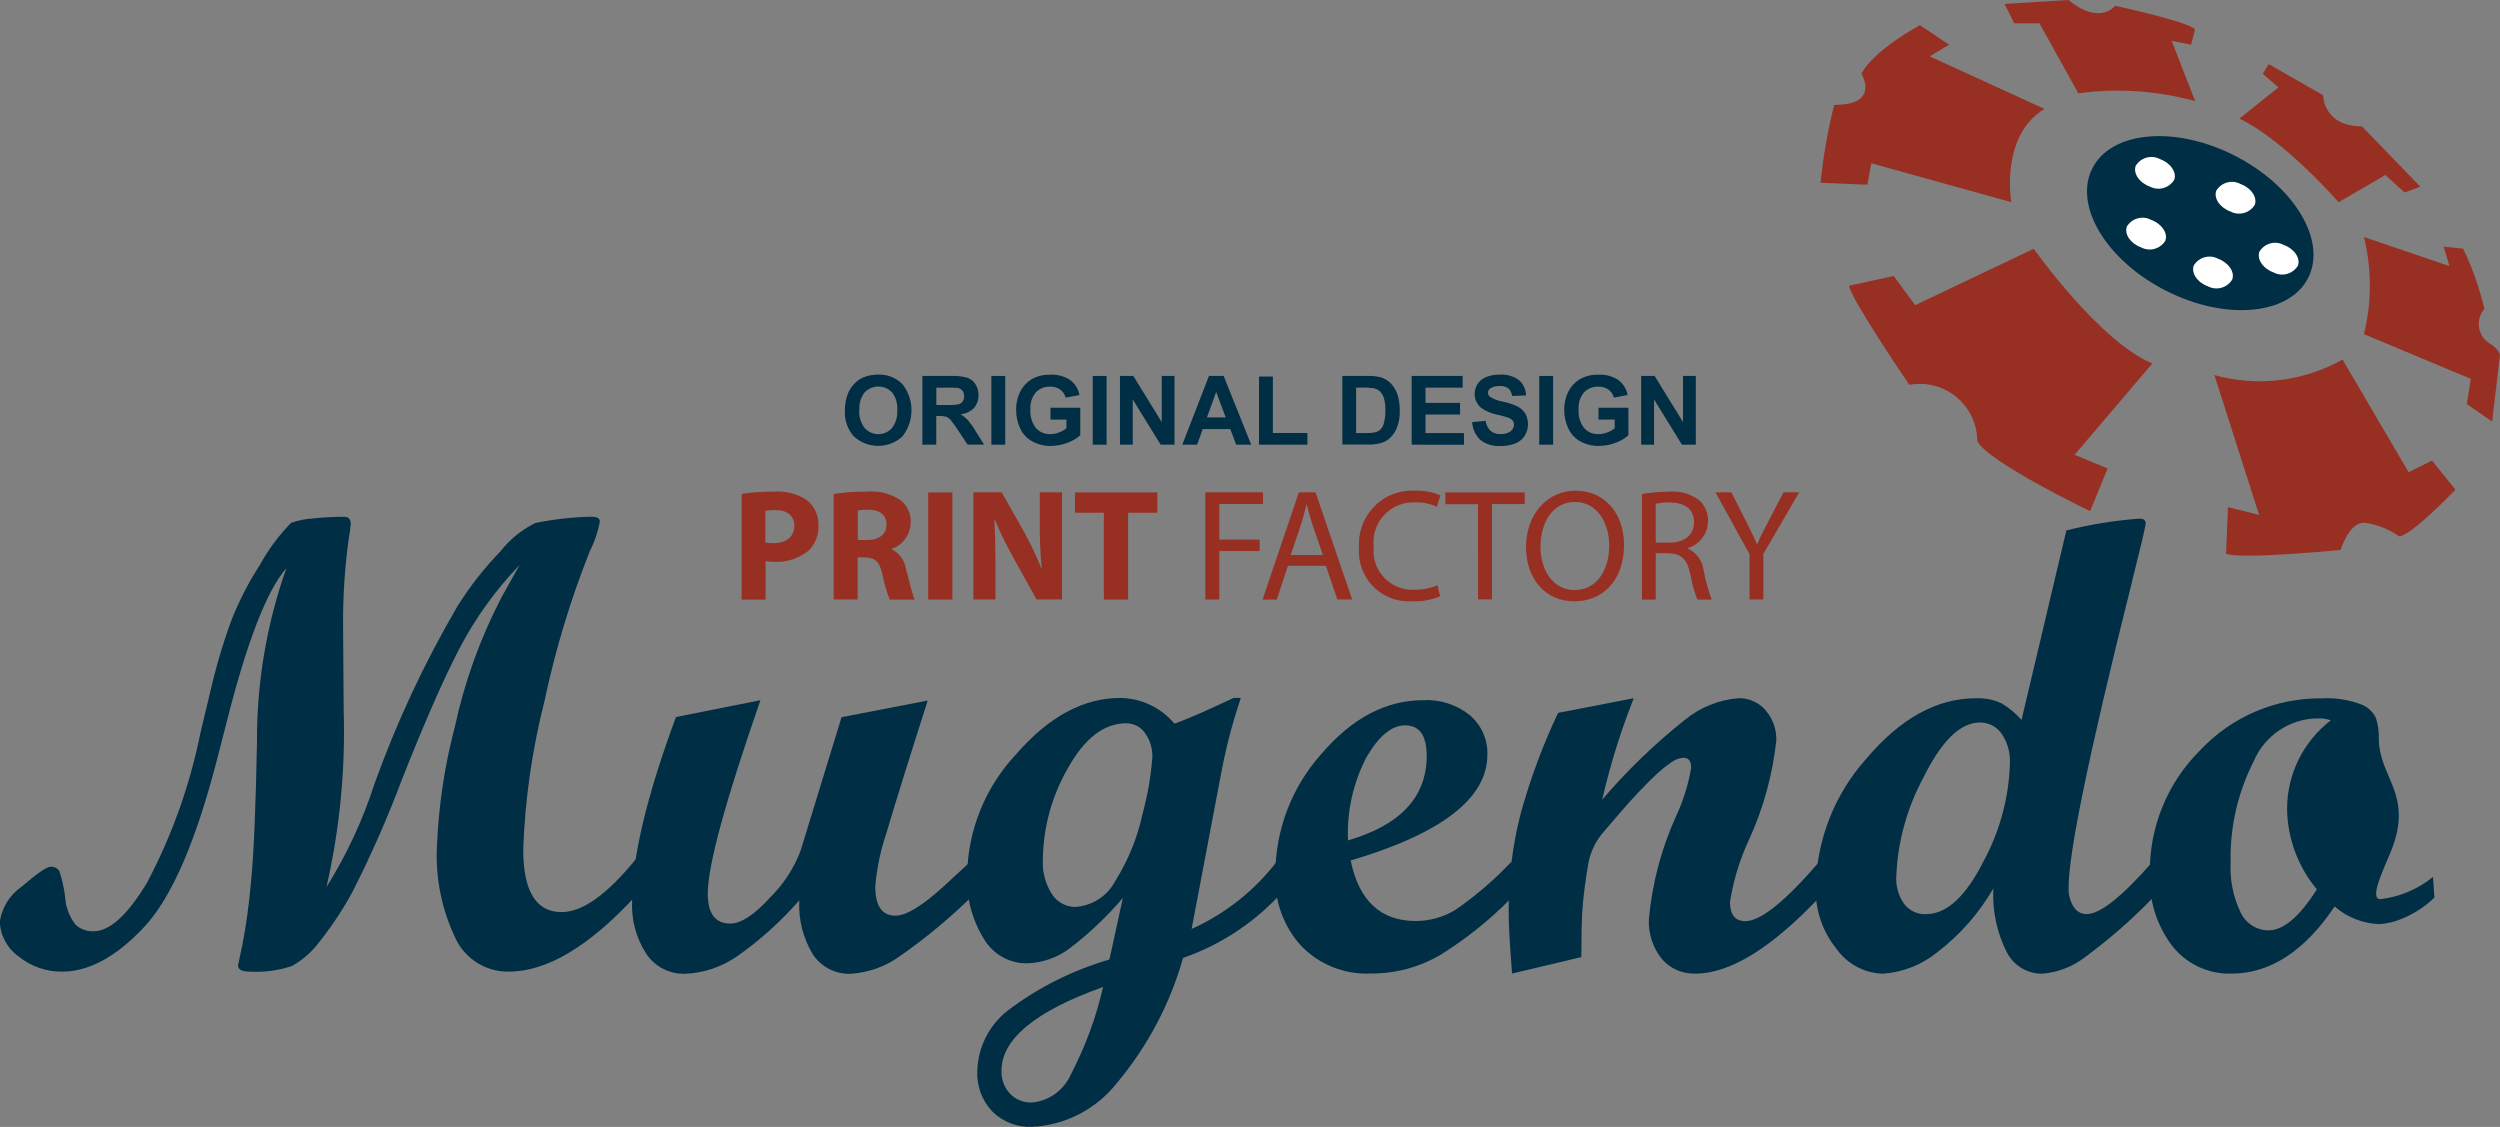 <?xml version="1.0" encoding="UTF-8"?>
<svg xmlns="http://www.w3.org/2000/svg" id="_レイヤー_2" width="301.17" height="135.76" viewBox="0 0 301.17 135.76">
  <rect x="0" y="0" width="301.17" height="135.76" fill="#808080" stroke="none"/>
  <defs>
    <style>.cls-1{fill:#fff;}.cls-2{fill:#002e44;}.cls-3{fill:#972f23;}</style>
  </defs>
  <g id="_レイヤー_1-2">
    <path class="cls-2" d="M278.06,33.48c-2.28,4.5-9.95,5.19-17.13,1.54-7.18-3.64-11.15-10.24-8.87-14.74,2.28-4.5,9.95-5.19,17.13-1.54,7.18,3.65,11.15,10.23,8.87,14.74"></path>
    <path class="cls-3" d="M242.3,24.37s-1.41-7.97,3.99-11.25l-13.83-6.33,2.34-1.41-3.52-2.35s-5.64,3.05-7.04,5.86c0,0,2.34,3.75-3.28,3.75-.78,3.08-1.32,6.22-1.64,9.38l5.64.23.47-2.58,16.88,4.69Z"></path>
    <path class="cls-3" d="M250.36,11.24l-.2-.38-4.47-8.05h-3.04l-1.17-2.34,7.73-.47s3.28,3.05,5.62.7c0,0,8.65,1.87,9.6,2.82l-.47,1.87-2.34-.47,2.82,7.26c-4.58-1.26-9.36-1.58-14.07-.94"></path>
    <path class="cls-3" d="M269.79,14.28l4.68-3.75-1.87-1.64.7-1.17,6.56,3.75s0,3.75,4.68,3.75l7.02,7.26-1.87.71-2.34-2.11-5.62,3.28s-6.55-7.5-11.94-10.07"></path>
    <path class="cls-3" d="M284.78,40.26c.95-3.84.95-7.86,0-11.71l10.3,3.51-.7-2.34,2.34.23c1.12,2.32,1.98,4.75,2.57,7.26-1,1.16-.88,2.91.28,3.91l.42.3c1.17.7,1.17,1.41,1.17,1.41l-.94,7.96-3.04-2.11.47-3.04-12.88-5.39Z"></path>
    <path class="cls-3" d="M266.75,45.18c5.19,1.45,10.75.78,15.45-1.87l7.96,13.58,2.82-1.41,2.82,3.51s-5.38,5.62-6.79,5.62c-1.25-.88-2.7-1.45-4.21-1.64-1.87,0-2.82,3.28-2.82,3.28,0,0-11.94,1.17-13.81.46l.23-5.62,3.75.94-5.39-16.85Z"></path>
    <path class="cls-3" d="M238.2,53.15c0-3.82-3.12-6.92-6.94-6.91-.42,0-.84.04-1.25.12,0,0-7.02-10.3-7.26-11.94l5.38-1.17,2.58,3.51,14.29-6.79s7.96,11.24,14.29,13.81l-9.37,11.01,3.98,1.64-2.11,5.15s-12.2-5.86-13.6-8.43"></path>
    <path class="cls-2" d="M76.69,107.81c-5.64,6.16-10.77,9.24-15.41,9.24-2.77.04-5.29-1.56-6.44-4.08-1.62-3.4-2.38-7.15-2.21-10.91.2-4.91.92-9.78,2.17-14.53,1.17-5.41,3.05-10.63,5.6-15.54l2.19-3.92c-2.93,3.04-5.4,6.49-7.34,10.24-1.91,3.71-4.18,8.9-6.82,15.57-1.74,4.65-3.75,9.2-6,13.62-1.13,2.08-2.44,4.05-3.91,5.91-.89,1.21-2.03,2.22-3.34,2.96-1.64.55-3.37.78-5.1.68-.94,0-1.41-.25-1.41-.75,0-.05.17-.84.51-2.37.47-2.44.81-4.91,1.03-7.38.35-3.38.6-9.13.75-17.25-.03-7.1,1.17-14.16,3.54-20.85-2.37,2.69-4.79,8.96-7.26,18.79l-.95,3.7c-2.6,10.24-5.57,17.15-8.92,20.73-3.35,3.58-6.64,5.37-9.86,5.38-1.91.03-3.77-.62-5.26-1.82-1.38-.98-2.23-2.55-2.27-4.24.27-1.72,1.25-3.25,2.7-4.23,1.8-1.56,2.94-2.34,3.41-2.34.44-.05.87.17,1.08.57.33,1.01.56,2.05.68,3.11.07,1.21.52,2.37,1.27,3.32.59.52,1.36.8,2.14.77,1.95,0,4.1-1.95,6.45-5.85,3.01-5.69,5.18-11.78,6.44-18.08l1.1-4.58c.68-3.03,1.55-6.02,2.62-8.94.92-2.33,2.06-4.56,3.42-6.66,1.02-1.86,2.29-3.57,3.77-5.09.84-.3,1.72-.48,2.62-.53,1.27-.14,2.55-.21,3.82-.2.5,0,.75.29.75.87-.04.57-.11,1.14-.23,1.7-.49,3.51-.72,7.06-.69,10.6l.07,10.11c.22,7.17-.47,14.33-2.07,21.32,2.44-3.9,4.39-8.1,5.8-12.48,2.67-7.43,6.02-14.58,10.01-21.4,1.49-2.37,3.22-4.58,5.17-6.59,1.12-1.43,2.56-2.59,4.19-3.39,2.22-.45,4.48-.71,6.74-.75.68,0,1.02.2,1.02.57-.22,1.25-.63,2.45-1.21,3.58-2.32,5.84-4.15,11.87-5.45,18.02-1.49,5.86-2.36,11.86-2.57,17.9,0,5.04,1.54,7.56,4.63,7.56,2.51,0,5.5-2.14,8.97-6.42v4.37Z"></path>
    <path class="cls-2" d="M116.87,108.2c-2.59,2.52-5.38,4.82-8.34,6.9-1.76,1.3-3.85,2.07-6.04,2.21-1.84.07-3.59-.83-4.59-2.38-1.17-1.95-1.73-4.2-1.61-6.47-2.2,2.52-4.69,4.77-7.42,6.69-1.88,1.33-4.1,2.08-6.4,2.16-1.83.04-3.56-.86-4.59-2.37-1.25-1.91-1.85-4.16-1.73-6.44,0-5.22,1.76-12.6,5.28-22.12l10.18-2.03c-4.21,12.1-6.33,19.86-6.35,23.29,0,2.41.9,3.62,2.71,3.62,1.3,0,2.92-1.06,4.85-3.19,1.59-1.58,2.83-3.48,3.62-5.57l4.94-16.1,10.38-2.01c-2.42,7.57-4.07,12.88-4.97,15.95-.71,2.08-1.16,4.25-1.35,6.44,0,2.35.81,3.53,2.42,3.53,1.31,0,3.25-1.18,5.82-3.53l3.17-2.93v4.37Z"></path>
    <path class="cls-2" d="M129.59,109.25c2.05-.15,3.87-1.35,4.8-3.18,1.55-2.48,2.65-5.21,3.26-8.07.61-2.22,1-4.49,1.17-6.78.04-1.05-.28-2.08-.9-2.93-.51-.73-1.34-1.16-2.23-1.16-2.69,0-5.04,1.81-7.04,5.41-1.94,3.35-2.98,7.15-3.02,11.02-.08,1.46.3,2.91,1.09,4.15.63.98,1.72,1.57,2.88,1.55v-.02ZM132.86,118.91c-8.14,2.91-12.22,6.27-12.21,10.08-.04,1.02.33,2.02,1.02,2.76.68.71,1.63,1.1,2.62,1.07,2.09-.18,3.9-1.5,4.73-3.42,1.73-3.32,3.03-6.84,3.86-10.48h-.01ZM153.94,108.04c-3.17,3.33-7.08,5.85-11.42,7.36-1.56,5.53-4.28,10.66-7.97,15.07-2.49,3.16-6.22,5.09-10.24,5.28-1.78.07-3.51-.6-4.77-1.85-1.24-1.31-1.89-3.07-1.81-4.87.07-2.83,1.4-5.49,3.62-7.25,3.68-2.8,7.86-4.9,12.3-6.19l1.62-7.42c-1.88,2.21-3.98,4.21-6.28,5.98-1.53,1.19-3.4,1.86-5.33,1.9-2.12,0-4.07-1.13-5.14-2.96-1.43-2.31-2.13-5-2.01-7.71.09-5.4,2.2-10.58,5.9-14.52,3.93-4.52,8.11-6.78,12.54-6.78,2.52.03,4.91,1.16,6.53,3.1,1.14-.41,2.62-1.03,4.44-1.86l2.69-1.24h.87c-.97,2.86-1.74,5.79-2.31,8.76l-3.62,19.07c4.1-1.84,7.67-4.69,10.38-8.27v4.37Z"></path>
    <path class="cls-2" d="M162.39,101.24c6.32-1.84,9.48-5.23,9.48-10.18,0-2.45-.86-3.68-2.59-3.68-1.63,0-3.18,1.28-4.67,3.85-1.6,3.08-2.37,6.54-2.22,10.01M182.08,108.17c-2.58,2.63-5.47,4.95-8.6,6.89-2.55,1.48-5.46,2.25-8.41,2.22-3.1.13-6.11-1.07-8.28-3.29-2.16-2.35-3.29-5.47-3.15-8.66,0-5.35,1.97-10.51,5.54-14.5,3.69-4.32,7.78-6.48,12.28-6.48,2.03-.11,4.03.54,5.61,1.81,1.39,1.18,2.17,2.94,2.11,4.77,0,5.23-5.49,9.48-16.47,12.73,1,4.86,3.62,7.29,7.85,7.29,1.67,0,3.3-.46,4.74-1.32,2.47-1.7,4.75-3.66,6.8-5.85v4.39Z"></path>
    <path class="cls-2" d="M219.17,108.12c-5.8,6.11-10.78,9.17-14.92,9.17-1.56.05-3.06-.6-4.07-1.79-1.08-1.36-1.63-3.07-1.54-4.8.4-4.32,1.52-8.54,3.32-12.48.84-1.82,1.44-3.74,1.77-5.72,0-.82-.31-1.22-.94-1.22-.51.05-.99.23-1.41.53-.65.45-1.27.95-1.85,1.48-.63.59-1.34,1.3-2.12,2.13-.68.71-1.41,1.52-2.19,2.43l-2.12,2.47c-.88,1.03-1.48,2.28-1.74,3.61-.35,1.96-.61,3.94-.75,5.93-.07,1.34-.11,3.15-.11,5.44l-8.34,1.98c-.28-3.4-.42-5.94-.41-7.6-.02-3.89.45-7.77,1.41-11.54,1.15-4.21,2.67-8.31,4.54-12.26l9.12-1.77c-1.58,3.97-2.85,8.06-3.81,12.23,2.98-3.5,6.3-6.7,9.9-9.57,1.85-1.54,4.14-2.47,6.54-2.66,1.24-.02,2.43.51,3.24,1.45.88,1.01,1.34,2.31,1.3,3.64-.45,4.15-1.56,8.2-3.31,12-1.1,2.37-1.87,4.89-2.27,7.47,0,1.53.62,2.3,1.85,2.3,1.84,0,4.81-2.39,8.92-7.17v4.33Z"></path>
    <path class="cls-2" d="M232.04,110.12c2.46,0,4.76-2.11,6.89-6.32,1.98-3.64,3.08-7.7,3.2-11.85.06-1.27-.29-2.53-1.01-3.58-.6-.85-1.58-1.35-2.62-1.33-2.34,0-4.6,2.2-6.78,6.61-1.99,3.68-3.11,7.76-3.28,11.94-.07,1.18.27,2.35.96,3.32.63.81,1.61,1.26,2.63,1.22M259.33,108.18c-2.55,2.64-5.33,5.06-8.29,7.23-1.47,1.1-3.22,1.75-5.05,1.89-1.8,0-3.44-1.01-4.25-2.61-1.19-2.37-1.74-5.01-1.61-7.66-1.71,2.97-4,5.58-6.72,7.66-1.87,1.53-4.16,2.44-6.57,2.61-2.26-.06-4.36-1.2-5.65-3.06-1.63-2.03-2.49-4.56-2.45-7.16.06-5.81,2.24-11.4,6.12-15.71,4.08-4.83,8.47-7.25,13.17-7.25,1.06-.05,2.11.16,3.07.6.91.53,1.73,1.21,2.43,2.01l5.4-22.83c2.89-.73,5.84-1.2,8.81-1.42.5,0,.75.2.75.59,0,.27-.62,2.89-1.86,7.85-4.96,19.82-7.43,31.82-7.43,35.97-.04.83.17,1.64.6,2.35.34.55.94.89,1.58.88,1.61,0,4.26-2.1,7.95-6.32v4.37Z"></path>
    <path class="cls-2" d="M280.79,86.77c-.52-.17-1.07-.25-1.62-.23-3.37.05-6.39,2.1-7.69,5.21-1.91,3.76-2.86,7.94-2.76,12.17-.11,2.07.31,4.14,1.21,6.01.61,1.31,1.92,2.14,3.36,2.15,1.79,0,3.73-1.65,5.82-4.94-2.29-2.74-3.56-6.19-3.59-9.76.02-4.16,1.97-8.07,5.28-10.61M293.26,108.14c-1.09,1.04-2.35,1.88-3.74,2.47-.91.41-1.88.65-2.87.72-1.99-.07-3.9-.82-5.4-2.13-3.62,5.39-7.78,8.09-12.45,8.09-2.75.08-5.38-1.15-7.09-3.3-1.91-2.51-2.88-5.62-2.72-8.78-.08-5.58,2.13-10.95,6.1-14.87,3.79-4.02,9.08-6.27,14.61-6.21,1.6-.09,3.2.15,4.7.71.81.3,1.46.89,1.83,1.67.25.78.36,1.6.34,2.42,0,4.79,4.23,6.7,1.48,13.58-.85,2.13-2.7,5.81-1.29,5.81,2.32-.27,4.52-1.2,6.34-2.68l.17,2.52Z"></path>
    <path class="cls-3" d="M92.21,65.35c.32.06.65.09.97.08,1.55,0,2.51-.78,2.51-2.08,0-1.19-.81-1.9-2.28-1.9-.4-.01-.81.02-1.21.1v3.81ZM89.32,59.5c1.31-.2,2.63-.29,3.95-.27,1.4-.11,2.8.26,3.97,1.05.89.73,1.39,1.82,1.36,2.97.06,1.14-.36,2.25-1.17,3.07-1.19.96-2.69,1.45-4.21,1.36-.33,0-.66-.02-.99-.08v4.63h-2.89v-12.73Z"></path>
    <path class="cls-3" d="M103.34,65.05h1.15c1.46,0,2.31-.73,2.31-1.86s-.81-1.78-2.14-1.78c-.44-.02-.89.01-1.32.1v3.54ZM100.44,59.51c1.29-.2,2.59-.3,3.89-.28,1.47-.15,2.94.22,4.17,1.03.82.65,1.27,1.66,1.21,2.7-.03,1.43-.93,2.68-2.28,3.16v.05c.93.48,1.57,1.37,1.72,2.4.4,1.48.79,3.16,1.03,3.66h-2.99c-.39-.97-.68-1.98-.88-3.01-.36-1.63-.92-2.05-2.13-2.07h-.86v5.07h-2.89v-12.72Z"></path>
    <rect class="cls-3" x="111.82" y="59.32" width="2.91" height="12.91"></rect>
    <path class="cls-3" d="M117.26,72.23v-12.92h3.41l2.68,4.73c.79,1.43,1.49,2.91,2.1,4.43h.04c-.17-1.8-.24-3.6-.23-5.4v-3.76h2.68v12.91h-3.07l-2.76-4.98c-.83-1.48-1.58-3-2.24-4.56h-.08c.1,1.72.13,3.54.13,5.65v3.89h-2.68Z"></path>
    <polygon class="cls-3" points="132.98 61.77 129.5 61.77 129.5 59.32 139.42 59.32 139.42 61.77 135.9 61.77 135.9 72.23 132.98 72.23 132.98 61.77"></polygon>
    <polygon class="cls-3" points="145.2 59.31 152.15 59.31 152.15 60.71 146.89 60.71 146.89 65 151.75 65 151.75 66.38 146.89 66.38 146.89 72.22 145.2 72.22 145.2 59.31"></polygon>
    <path class="cls-3" d="M159.37,66.87l-1.28-3.72c-.27-.84-.46-1.61-.66-2.35h-.05c-.18.75-.38,1.55-.63,2.33l-1.26,3.73h3.89ZM155.15,68.17l-1.34,4.06h-1.71l4.37-12.92h2.01l4.41,12.91h-1.78l-1.38-4.06h-4.58Z"></path>
    <path class="cls-3" d="M173.49,71.83c-1.08.45-2.24.66-3.41.61-3.32.2-6.17-2.33-6.37-5.65-.02-.3-.01-.6.01-.9-.21-3.53,2.49-6.57,6.02-6.78.24-.01.48-.02.72,0,1.05-.04,2.1.15,3.06.58l-.42,1.36c-.81-.37-1.69-.55-2.58-.53-2.65-.14-4.91,1.88-5.05,4.53-.01.27,0,.53.02.8-.29,2.57,1.56,4.88,4.13,5.17.27.03.54.04.81.02.94.01,1.87-.17,2.74-.54l.32,1.34Z"></path>
    <polygon class="cls-3" points="178.05 60.74 174.12 60.74 174.12 59.32 183.68 59.32 183.68 60.72 179.74 60.72 179.74 72.21 178.06 72.21 178.05 60.74"></polygon>
    <path class="cls-3" d="M189.72,71.08c2.64,0,4.14-2.43,4.14-5.36,0-2.57-1.34-5.25-4.12-5.25s-4.16,2.59-4.16,5.39,1.49,5.23,4.12,5.23h.02ZM189.64,72.44c-3.42,0-5.8-2.64-5.8-6.55s2.53-6.78,5.98-6.78,5.82,2.7,5.82,6.53c0,4.43-2.7,6.8-5.97,6.8h-.02Z"></path>
    <path class="cls-3" d="M199.47,65.37h1.7c1.78,0,2.91-.98,2.91-2.45,0-1.67-1.21-2.39-2.97-2.39-.55-.02-1.11.04-1.65.15v4.69ZM197.8,59.52c1.05-.19,2.13-.29,3.2-.29,1.34-.13,2.68.25,3.75,1.07.67.64,1.04,1.53,1.01,2.45,0,1.51-.98,2.84-2.43,3.27v.06c1.04.48,1.76,1.47,1.9,2.61.23,1.21.56,2.39.97,3.54h-1.73c-.38-1-.66-2.03-.84-3.08-.38-1.78-1.09-2.45-2.6-2.51h-1.57v5.59h-1.66v-12.72Z"></path>
    <path class="cls-3" d="M210.76,72.23v-5.47l-4.1-7.45h1.91l1.81,3.56c.48.98.88,1.76,1.28,2.66h.04c.34-.84.8-1.68,1.3-2.66l1.86-3.56h1.88l-4.31,7.41v5.5h-1.67Z"></path>
    <path class="cls-2" d="M103.52,49.43c-.06.77.18,1.53.65,2.14.82.91,2.22.98,3.13.16l.15-.16c.47-.62.7-1.39.64-2.17.06-.76-.16-1.52-.62-2.13-.88-.92-2.33-.94-3.25-.06l-.06.06c-.47.62-.69,1.38-.63,2.16h0ZM101.79,49.48c-.02-.73.11-1.45.38-2.13.19-.42.45-.81.77-1.14.3-.32.67-.57,1.07-.75.57-.23,1.17-.34,1.78-.33,1.09-.05,2.15.36,2.92,1.14,1.46,1.85,1.46,4.46,0,6.31-1.65,1.51-4.18,1.51-5.84,0-.76-.85-1.15-1.96-1.09-3.1"></path>
    <path class="cls-2" d="M112.8,48.79h1.23c.5.03,1,0,1.49-.1.19-.06.35-.18.47-.35.11-.19.17-.4.16-.62.01-.24-.07-.48-.22-.67-.16-.18-.38-.3-.62-.32-.13-.02-.54-.03-1.21-.03h-1.3v2.09ZM111.12,53.57v-8.28h3.51c.65-.03,1.3.05,1.93.22.4.15.74.43.96.79.25.39.37.84.36,1.3.02.56-.18,1.11-.54,1.54-.43.44-1.01.71-1.63.77.33.19.63.42.89.7.35.42.67.87.94,1.34l1.01,1.61h-1.99l-1.2-1.81c-.27-.42-.57-.82-.88-1.21-.14-.15-.31-.27-.51-.34-.27-.07-.56-.11-.84-.09h-.34v3.46h-1.67Z"></path>
    <rect class="cls-2" x="119.43" y="45.29" width="1.67" height="8.28"></rect>
    <path class="cls-2" d="M126.55,50.53v-1.41h3.59v3.31c-.44.4-.96.7-1.52.9-.64.25-1.32.38-2.01.39-.79.02-1.57-.17-2.26-.55-.64-.35-1.15-.9-1.45-1.56-.33-.69-.49-1.45-.49-2.22-.01-.8.17-1.59.54-2.3.36-.67.91-1.2,1.58-1.54.62-.3,1.3-.44,1.98-.41.86-.05,1.7.17,2.42.65.58.44.98,1.08,1.11,1.8l-1.66.31c-.1-.39-.34-.73-.66-.97-.35-.25-.78-.37-1.21-.35-.65-.03-1.29.22-1.74.7-.47.58-.7,1.32-.64,2.07-.06.79.18,1.58.66,2.21.43.49,1.07.76,1.72.74.36,0,.72-.07,1.05-.2.33-.12.63-.29.91-.5v-1.05h-1.93Z"></path>
    <rect class="cls-2" x="131.64" y="45.29" width="1.67" height="8.28"></rect>
    <polygon class="cls-2" points="134.92 53.57 134.92 45.29 136.53 45.29 139.95 50.85 139.95 45.29 141.49 45.29 141.49 53.57 139.82 53.57 136.46 48.12 136.46 53.57 134.92 53.57"></polygon>
    <path class="cls-2" d="M147.66,50.28l-1.15-3.06-1.11,3.06h2.26ZM150.72,53.57h-1.8l-.71-1.88h-3.32l-.68,1.88h-1.78l3.21-8.28h1.77l3.32,8.28Z"></path>
    <polygon class="cls-2" points="151.67 53.57 151.67 45.36 153.34 45.36 153.34 52.16 157.5 52.16 157.5 53.57 151.67 53.57"></polygon>
    <path class="cls-2" d="M163.37,46.7v5.47h1.24c.34.01.67-.02,1.01-.08.25-.05.48-.17.67-.34.22-.22.36-.5.43-.8.13-.5.19-1,.17-1.51.02-.5-.04-.99-.17-1.47-.09-.3-.25-.58-.47-.81-.22-.2-.48-.33-.77-.39-.45-.07-.91-.1-1.36-.08h-.75ZM161.7,45.29h3.05c.53-.02,1.06.03,1.57.16.47.14.91.4,1.25.76.36.39.63.84.79,1.34.19.63.28,1.29.27,1.95.01.6-.07,1.19-.25,1.76-.17.55-.48,1.05-.88,1.46-.33.31-.73.54-1.17.66-.48.13-.98.19-1.48.17h-3.14v-8.28Z"></path>
    <polygon class="cls-2" points="170.06 53.57 170.06 45.29 176.2 45.29 176.2 46.7 171.73 46.7 171.73 48.53 175.89 48.53 175.89 49.94 171.73 49.94 171.73 52.17 176.36 52.17 176.36 53.58 170.06 53.57"></polygon>
    <path class="cls-2" d="M177.34,50.85l1.63-.15c.05.46.27.89.6,1.21.34.27.77.41,1.21.38.43.03.86-.09,1.21-.34.25-.19.4-.49.4-.8,0-.18-.06-.36-.17-.5-.17-.17-.37-.29-.6-.36-.2-.07-.64-.19-1.34-.36-.68-.13-1.32-.41-1.88-.82-.83-.71-1-1.93-.4-2.85.25-.38.61-.67,1.03-.84.52-.2,1.07-.3,1.63-.29.84-.06,1.67.18,2.34.68.53.46.83,1.13.83,1.83l-1.67.06c-.03-.35-.2-.68-.46-.92-.31-.21-.68-.31-1.05-.28-.4-.02-.8.08-1.13.3-.17.12-.27.31-.26.52,0,.2.09.38.25.5.47.28.99.47,1.53.56.62.13,1.23.33,1.8.6.38.19.69.49.91.84.46.84.43,1.86-.07,2.67-.27.42-.66.74-1.12.93-.57.22-1.19.32-1.8.31-.87.06-1.73-.2-2.42-.73-.59-.56-.95-1.33-.99-2.14"></path>
    <rect class="cls-2" x="185.43" y="45.29" width="1.67" height="8.28"></rect>
    <path class="cls-2" d="M192.57,50.53v-1.41h3.6v3.31c-.44.4-.96.7-1.52.9-.64.25-1.32.38-2.01.39-.79.02-1.57-.17-2.26-.55-.64-.35-1.15-.9-1.45-1.56-.33-.69-.49-1.45-.49-2.22-.01-.8.17-1.59.54-2.3.36-.67.91-1.2,1.59-1.54.62-.3,1.3-.44,1.98-.41.85-.05,1.7.17,2.42.65.58.44.98,1.08,1.11,1.8l-1.66.31c-.1-.39-.33-.73-.66-.97-.35-.25-.78-.37-1.21-.35-.65-.03-1.29.22-1.74.7-.47.58-.7,1.32-.64,2.07-.06.79.18,1.58.66,2.21.43.49,1.06.76,1.72.74.36,0,.72-.07,1.06-.2.33-.12.63-.29.91-.5v-1.05h-1.94Z"></path>
    <polygon class="cls-2" points="197.71 53.57 197.71 45.29 199.33 45.29 202.75 50.85 202.75 45.29 204.29 45.29 204.29 53.57 202.62 53.57 199.26 48.12 199.26 53.57 197.71 53.57"></polygon>
    <path class="cls-1" d="M261.92,21.67c-.61,1-1.89,1.35-2.93.81-1.28-.47-2.04-1.6-1.7-2.51.61-1,1.89-1.35,2.93-.8,1.28.47,2.04,1.6,1.7,2.51"></path>
    <path class="cls-1" d="M260.86,28.99c-.61,1-1.89,1.36-2.93.81-1.28-.47-2.04-1.6-1.71-2.51.61-1,1.89-1.36,2.93-.8,1.28.47,2.04,1.61,1.7,2.51"></path>
    <path class="cls-1" d="M276.82,32.01c-.61,1-1.89,1.36-2.93.81-1.28-.47-2.04-1.6-1.7-2.51.61-1,1.89-1.36,2.93-.8,1.29.47,2.04,1.6,1.7,2.51"></path>
    <path class="cls-1" d="M271.63,24.67c-.61,1-1.89,1.36-2.93.81-1.28-.47-2.04-1.6-1.71-2.51.61-1,1.89-1.36,2.93-.8,1.28.47,2.04,1.6,1.71,2.51"></path>
    <path class="cls-1" d="M268.91,33.68c-.61,1-1.89,1.36-2.93.81-1.28-.47-2.04-1.6-1.7-2.51.61-1,1.89-1.36,2.93-.81,1.27.47,2.04,1.6,1.7,2.51"></path>
  </g>
</svg>
